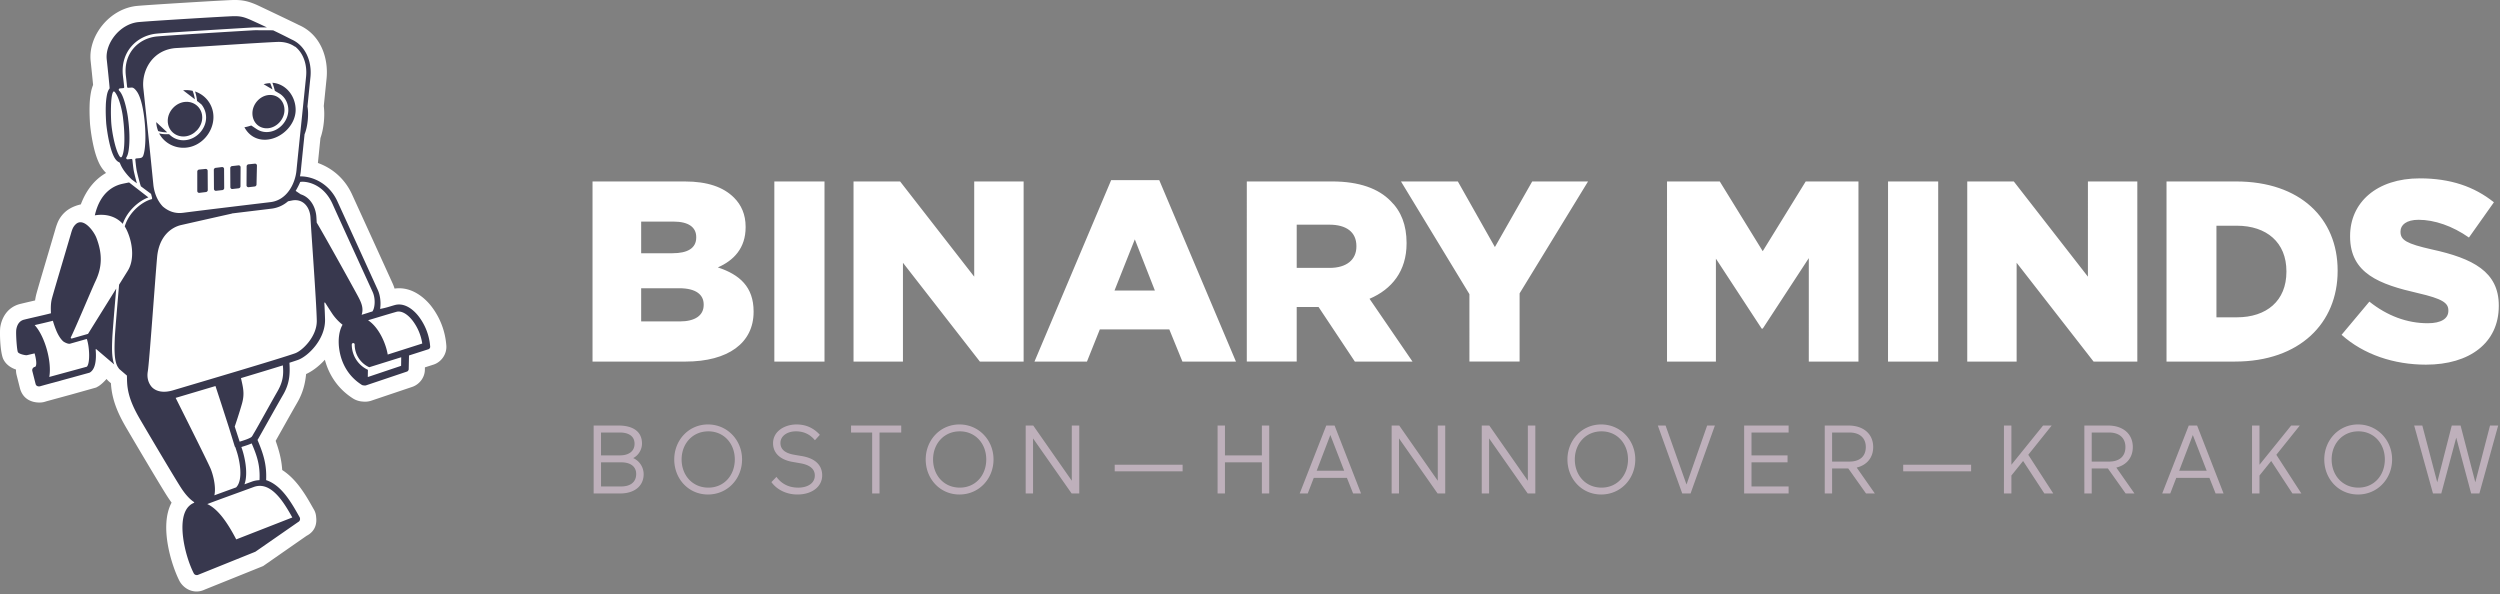 <svg viewBox="0 0 387 92" xmlns="http://www.w3.org/2000/svg" fill-rule="evenodd" clip-rule="evenodd" stroke-linejoin="round" stroke-miterlimit="2"><rect x="0" y="0" width="387" height="92" fill="#808080" stroke="none"/><g id="g31"><clipPath id="_clip1"><path d="M0 0h439.843v91.564H0z"/></clipPath><g clip-path="url(#_clip1)" fill-rule="nonzero"><path id="path15" d="M96.16 75.304c1.333 0 2.322-.6 2.322-1.933 0-1.246-1.02-1.799-2.264-1.799H93.04v3.733l3.12-.001zm-3.122-8.352v3.54h2.94c1.244 0 2.251-.555 2.251-1.797 0-1.247-1.021-1.742-2.265-1.742l-2.926-.001zm-1.141-1.08h3.856c2.143 0 3.628.868 3.628 2.789 0 .899-.507 1.814-1.363 2.248a2.745 2.745 0 011.62 2.491c0 1.845-1.44 2.987-3.614 2.987h-4.127V65.872zm17.757 9.613c2.43 0 4.094-1.906 4.094-4.365 0-2.428-1.664-4.348-4.094-4.348-2.46 0-4.14 1.92-4.14 4.347 0 2.461 1.68 4.365 4.14 4.365m-.062-9.779c3.017 0 5.28 2.447 5.28 5.414 0 3.016-2.263 5.43-5.28 5.43-2.998 0-5.218-2.414-5.218-5.428 0-2.969 2.22-5.416 5.218-5.416m13.048 5.788c-1.546-.266-2.97-1.138-2.97-2.88 0-1.858 1.8-2.906 3.63-2.906 1.666 0 2.789.702 3.614 1.602l-.765.84c-.584-.702-1.471-1.377-2.939-1.377-1.365 0-2.398.733-2.398 1.797 0 1.142.944 1.638 2.232 1.846l1.036.178c1.965.316 3.196 1.307 3.196 3.003 0 1.665-1.487 2.953-3.84 2.953-1.787 0-3.24-.825-4.022-1.92l.782-.809c.642.885 1.68 1.667 3.373 1.667 1.427 0 2.565-.66 2.565-1.878 0-1.109-.93-1.665-2.205-1.889l-1.289-.227zm16.87-5.622v1.081h-3.36v9.433h-1.14v-9.433h-3.268v-1.08l7.768-.001zm9.07 9.613c2.432 0 4.094-1.904 4.094-4.364 0-2.428-1.664-4.348-4.093-4.348-2.46 0-4.14 1.92-4.14 4.347 0 2.461 1.68 4.365 4.14 4.365m-.06-9.779c3.013 0 5.277 2.447 5.277 5.414 0 3.016-2.264 5.43-5.277 5.43-3 0-5.221-2.414-5.221-5.428 0-2.969 2.22-5.416 5.221-5.416m11.396 2.16v8.52h-1.14V65.871h1.168l5.969 8.548v-8.547h1.156v10.512h-1.185l-5.968-8.519zm12.64 4.08h10.513v1.019h-10.512l-.001-1.019zm22.78-.373h-5.713v4.813h-1.142V65.871h1.142v4.621h5.713v-4.621h1.14v10.513h-1.14v-4.812zm8.485 1.303h4.26l-2.145-5.534-2.115 5.534zm6.868 3.51h-1.228l-.96-2.414h-5.129l-.931 2.413h-1.244l4.109-10.513h1.288l4.095 10.514zm5.877-8.52v8.52h-1.14V65.871h1.174l5.966 8.548v-8.547h1.155v10.512h-1.187l-5.968-8.519zm13.947 0v8.52h-1.14V65.871h1.168l5.969 8.548v-8.547h1.156v10.512h-1.185l-5.968-8.519zm17.409 7.619c2.43 0 4.094-1.904 4.094-4.364 0-2.428-1.664-4.348-4.094-4.348-2.461 0-4.14 1.92-4.14 4.347 0 2.461 1.68 4.365 4.14 4.365m-.061-9.779c3.016 0 5.28 2.447 5.28 5.414 0 3.016-2.267 5.43-5.28 5.43-2.997 0-5.22-2.414-5.22-5.428 0-2.969 2.223-5.416 5.22-5.416m16.407.166h1.198l-3.764 10.514h-1.293l-3.777-10.513h1.2l3.24 9.133 3.196-9.134zm5.725 0h6.883v1.081h-5.744v3.54h5.58v1.08h-5.58v3.733h5.744v1.08h-6.883V65.871zm13.617 1.08v4.502h2.683c1.5 0 2.533-.722 2.533-2.252 0-1.453-1.002-2.249-2.533-2.249l-2.683-.001zm2.503 5.564h-2.503v3.87h-1.14V65.871h3.659c2.356 0 3.84 1.32 3.84 3.33 0 1.635-.961 2.79-2.551 3.18l2.804 4.004h-1.364l-2.745-3.87zm8.504-.571h10.512v1.02h-10.512v-1.02zm15.595-6.073h1.153v6.073l4.904-6.072h1.336l-3.629 4.529 3.869 5.984h-1.38l-3.287-5.025-1.813 2.249v2.776h-1.155l.002-10.514zm13.585 1.08v4.502h2.687c1.498 0 2.532-.722 2.532-2.252 0-1.453-1.006-2.249-2.534-2.249l-2.685-.001zm2.504 5.564h-2.504v3.87h-1.14V65.871h3.66c2.355 0 3.84 1.32 3.84 3.33 0 1.635-.963 2.79-2.551 3.18l2.804 4.004h-1.364l-2.745-3.87zm11.036.36h4.261l-2.147-5.534-2.114 5.534zm6.869 3.51h-1.231l-.958-2.414h-5.13l-.929 2.413h-1.245l4.109-10.513h1.289l4.095 10.514zm4.408-10.514h1.155v6.073l4.904-6.072h1.334l-3.629 4.529 3.868 5.984h-1.379l-3.285-5.025-1.813 2.249v2.776h-1.155V65.871zm16.464 9.613c2.431 0 4.095-1.904 4.095-4.364 0-2.428-1.664-4.348-4.094-4.348-2.46 0-4.14 1.92-4.14 4.347 0 2.461 1.68 4.365 4.14 4.365m-.06-9.779c3.014 0 5.278 2.447 5.278 5.414 0 3.016-2.266 5.43-5.278 5.43-3 0-5.221-2.414-5.221-5.428 0-2.969 2.22-5.416 5.221-5.416m20.438.166h1.261l-2.909 10.514h-1.276l-2.308-8.64-2.311 8.64h-1.289l-2.91-10.513h1.259l2.312 8.787 2.248-8.787h1.364l2.281 8.787 2.278-8.788z" fill="#beb0bb"/><path id="path15-7" d="M105.226 49.757c2.351 0 3.704-.914 3.704-2.549v-.077c0-1.518-1.193-2.512-3.784-2.512h-5.893v5.138h5.973zm-1.116-10.556c2.35 0 3.666-.796 3.666-2.429v-.08c0-1.515-1.195-2.389-3.506-2.389h-5.017v4.901l4.857-.003zm-12.386-11.11h14.3c3.505 0 5.974.874 7.605 2.509 1.116 1.115 1.793 2.589 1.793 4.501v.078c0 3.226-1.832 5.14-4.301 6.216 3.387 1.113 5.536 3.026 5.536 6.81v.079c0 4.781-3.904 7.688-10.553 7.688h-14.38V28.091zm28.144 0h7.766v27.881h-7.766V28.091zm12.258-.002h7.211l11.471 14.738V28.091h7.649v27.881h-6.773l-11.908-15.296v15.296h-7.65V28.089zm46.651 16.888l-3.107-7.925-3.146 7.927 6.253-.002zm-6.772-17.088h7.448l11.871 28.083h-8.286l-2.03-4.98h-10.755l-1.992 4.98h-8.125l11.869-28.083zm33.821 13.582c2.632 0 4.145-1.274 4.145-3.307v-.077c0-2.191-1.592-3.307-4.182-3.307h-5.059v6.691h5.096zm-12.821-13.383h13.181c4.264 0 7.209 1.115 9.081 3.027 1.636 1.593 2.471 3.744 2.471 6.492v.08c0 4.262-2.271 7.093-5.736 8.565l6.653 9.72h-8.924l-5.616-8.447h-3.385v8.444h-7.726l.001-27.881zm34.461 17.447l-10.595-17.446h8.804l5.734 10.155 5.776-10.155h8.644l-10.596 17.327v10.555h-7.767V45.535zm30.589-17.446h8.166l6.65 10.795 6.654-10.795h8.166v27.882h-7.688V39.957l-7.132 10.915h-.16l-7.088-10.833v15.933h-7.568V28.089zm34.214 0h7.765v27.884h-7.768l.003-27.884zm12.262 0h7.206l11.473 14.738V28.091h7.648v27.881h-6.772l-11.911-15.296v15.296h-7.644V28.089zm41.72 21.032c4.621 0 7.688-2.552 7.688-7.053v-.079c0-4.461-3.067-7.049-7.687-7.049h-3.146v14.181h3.145zm-10.873-21.032h10.756c9.956 0 15.733 5.735 15.733 13.782v.08c0 8.045-5.856 14.02-15.893 14.02h-10.596V28.089zm27.098 23.74l4.304-5.138c2.747 2.19 5.814 3.346 9.04 3.346 2.074 0 3.187-.718 3.187-1.912v-.08c0-1.156-.916-1.792-4.701-2.669-5.934-1.356-10.511-3.027-10.511-8.761v-.082c0-5.177 4.1-8.922 10.792-8.922 4.74 0 8.443 1.274 11.471 3.705l-3.864 5.455c-2.548-1.79-5.339-2.747-7.807-2.747-1.873 0-2.787.796-2.787 1.792v.081c0 1.274.955 1.832 4.818 2.707 6.413 1.395 10.396 3.464 10.396 8.684v.079c0 5.696-4.5 9.082-11.272 9.082-4.94 0-9.64-1.552-13.064-4.62" fill="#fff"/><path id="path17" d="M14.912 59.177l-.291.168-3.806 1.067-.16.045-.387.107-3.005.817-.191.052-.127.036a2.941 2.941 0 01-.562.139c-.09.012-2.134.263-2.636-1.735l-.507-2.009a2.42 2.42 0 01-.072-.637 2.082 2.082 0 00-.456-.476c-.12-.088-.227-.154-.328-.224a6.463 6.463 0 01-.524-.374 2.473 2.473 0 01-.709-.826c-.415-.808-.542-3.895-.415-4.636.204-1.203.909-2.563 2.573-2.976.76-.184 1.52-.36 2.28-.535.38-.472.484-.733.56-.964.067-.211.112-.393.16-.575.44-1.59 1.776-6.042 2.907-9.906.12-.414.227-.763.369-1.08.192-.428.462-.848.871-1.243.676-.647 1.571-.951 2.216-1.1 1.355-2.765 2.72-4.163 4.089-4.937l.423-.824c-.84-.818-1.133-1.4-1.293-1.743-.32-.706-.551-1.53-.718-2.257a26.828 26.828 0 01-.544-3.404 28.639 28.639 0 01-.066-2.764c.022-.713.086-1.429.205-2.016.049-.243.132-.588.283-.96-.04-1.256-.188-2.697-.334-4.033-.368-3.455 2.654-7.419 6.614-7.775 2.253-.197 13.53-.875 14.72-.907 1.448-.034 2.24.198 3.386.683.146.059 6.123 2.897 6.494 3.105 3.136 1.359 4.222 4.736 3.933 7.611l-.443 4.336c.187 1.408.03 3.316-.469 4.717l-.485 4.553c2.404.854 4.326 2.284 5.446 4.787 2.081 4.553 4.157 9.108 6.23 13.664.106.232.196.477.27.725 3.027.132 4.86 1.756 5.803 2.952a10.533 10.533 0 012.186 5.731c.071 1.005-.613 1.941-1.516 2.229l-1.786.571-.021.832c0 .955-.682 1.777-1.49 2.048l-6.361 2.141a2.45 2.45 0 01-.904.107l-.293-.027a2.464 2.464 0 01-.968-.329c-2.154-1.353-3.507-3.353-4.103-5.615l-.325-1.228-.855.939c-.86.943-1.831 1.66-2.681 2.051-.331.99-.498 1.752-.728 2.493a10.46 10.46 0 01-.944 2.193c-1.134 1.97-2.24 3.966-3.36 5.946.213 1.08.426 1.865.594 2.626.171.747.282 1.507.334 2.271 1.285 1.149 2.073 1.987 2.676 2.753.49.624.933 1.299 1.328 1.947.36.595.678 1.168.956 1.647.186.33.28.621.296.973.1.777-.112 1.693-1.154 2.233l-6.76 4.7-8.914 3.574c-1.238.596-2.512-.032-3.048-1.06-1.16-2.283-2.99-8.104-1.203-11.435-.103-.621-.232-.895-.347-1.113-.113-.207-.217-.36-.306-.494-.779-1.189-4.124-6.813-6.283-10.493-1.073-1.831-2.189-3.976-2.361-6.58l-.024-.463-.567-.489a2.494 2.494 0 01-.248-.271l-.813-.302c-.584.644-.902.982-1.311 1.248" fill="#fff"/><path id="path19" d="M41.829 12.875a3.75 3.75 0 00-1.02.16l1.374.811a7.473 7.473 0 00-.354-.971m-2.385 12.462l-.993.099a.331.331 0 00-.272.293l-.018 2.956c0 .183.152.314.339.294l.94-.111c.132-.013.265-.159.268-.284l.067-2.947v-.01a.295.295 0 00-.331-.291m-7.631.815l-1.002.098c-.139.015-.272.158-.272.294v3.018c0 .182.152.315.34.291l1.02-.124c.134-.017.266-.16.266-.293l-.018-2.996a.296.296 0 00-.334-.288m-12.81 8.5c.766-2.179 2.682-3.64 3.97-4.091l-2.99-2.317c-.333.065-.664.133-.995.204-1.428.301-3.503 1.366-4.309 4.89 1.697-.284 3.268.15 4.324 1.314m.024-10.813c-.195.682-.378.713-.736-.04-.558-1.179-.987-3.56-1.072-4.836-.06-.907-.135-3.884.261-4.672.156-.316.341.009.461.19.6.92 1.046 2.971 1.128 4.031.172 1.317.334 4.007-.042 5.327m1.386 3.962l.78.581c-.202-.72-.454-1.712-.514-2.1-.08-.514-.13-1.032-.187-1.545a.157.157 0 00-.165-.129l-.526.056c-.221.024-.336-.159-.213-.337.169-.254.272-.679.335-1.116.208-1.476.105-3.294-.086-4.759-.048-.573-.54-3.591-1.374-4.393-.16-.156-.082-.36.142-.378l.483-.037a.15.15 0 00.139-.149v-.011c-.058-.547-.12-1.094-.187-1.64-.479-3.787 2.133-6.352 5.216-6.64 1.923-.183 14.548-.937 15.084-.964.087-.003 2.515.007 1.981.004a150.36 150.36 0 00-2.594-1.196c-.97-.411-1.507-.567-2.635-.54-1.176.029-12.365.707-14.6.907-2.951.258-5.232 3.321-4.971 5.768.191 1.776.398 3.742.451 4.498-.227.271-.352.676-.425 1.05-.103.563-.16 1.135-.171 1.708-.037 1.182.047 2.346.061 2.59.022.318.187 1.743.503 3.115.16.684.356 1.373.604 1.909.193.427.475.893.893 1.061l.12.099c.214.597.574 1.143.97 1.632.273.34.574.664.885.956m21.071-7.948c1.366-.112 2.54-1.401 2.553-2.792.013-1.4-1.013-2.433-2.364-2.356-1.408.08-2.611 1.411-2.597 2.856.014 1.412 1.064 2.398 2.408 2.292M13.436 56.768l-5.809 1.584c.422-2.284-.647-6.269-2.26-8.027.941-.216 1.884-.43 2.821-.672.151.547.336 1.059.52 1.51.277.668.656 1.306 1.084 1.684.107.093.731.449 1.063.354l2.584-.732c.442 1.311.517 3.814 0 4.299m3.937-4.311c.027-.798.3-4.109.615-7.784l-4.364 7.011-2.471.708c-.159.047-.252-.063-.176-.208.28-.536 1.063-2.337 1.848-4.16.845-1.96 1.696-3.964 1.961-4.516 1.01-2.112 1.099-4.183.138-6.679-.414-1.084-2.04-3.232-3.211-2.106-.439.417-.567.874-.755 1.522-1.129 3.854-2.462 8.294-2.9 9.878-.212.766-.216 1.549-.173 2.373-1.373.351-2.763.644-4.144.984-.709.173-1.085.729-1.219 1.513-.1.59.09 3.214.24 3.507.167.324 1.246.531 1.4.483l1.188-.278c.109.38.189.767.24 1.158.034.304.027.552-.022.722-.047.158-.107.195-.174.21a.52.52 0 00-.397.626l.508 2.007c.1.4.489.401.624.381.097-.017.192-.043.285-.076l.21-.058a.436.436 0 00.117-.034l3.048-.83.383-.104c.052-.018.106-.033.161-.044l3.509-.967a.585.585 0 00.111-.061c.677-.44.861-1.452.889-2.347a9.432 9.432 0 00-.037-1.151c-.009-.082.06-.118.123-.061l2.752 2.344c-.443-1.171-.342-2.909-.307-3.963m16.081-22.92l.979-.112c.137-.013.269-.162.269-.296l-.018-2.974v-.004a.295.295 0 00-.339-.29l-.98.124c-.133.016-.267.162-.267.294l.02 2.967a.298.298 0 00.336.293" fill="#38384e"/><path id="path21" d="M25.88 20.484l-1.699-1.582c.021.478.125.95.307 1.393.451.136.921.2 1.392.189m2.729.635c1.439-.117 2.686-1.452 2.698-2.903.016-1.44-1.135-2.533-2.579-2.45-1.488.085-2.779 1.458-2.761 2.96.012 1.457 1.205 2.51 2.642 2.393" fill="#38384e"/><path id="path23" d="M60.019 54.885c-.283-1.714-1.354-4.194-3.042-5.312 1.464-.433 2.918-.884 4.387-1.302.693-.196 1.613.226 2.484 1.334a7.772 7.772 0 011.517 3.574l-5.346 1.706zm2.072 1.747l-5.154 1.732v-.195l.014-.92a4.3 4.3 0 01-2.496-3.914.22.22 0 01.224-.227.22.22 0 01.225.227c0 1.57.929 2.916 2.253 3.513l4.951-1.547-.017 1.331zM49.027 34.461l-.044-.79c-.072-1.515-.886-3.11-2.427-3.59l-.788-.533c.236-.389.544-.98.701-1.379.598-.146 3.506.036 5.022 3.435 1.033 2.316 5.661 12.417 6.196 13.593.506 1.122.325 2.576-.054 3.03l-.176.037-.56.183-.913.285c.332-1-.04-1.864-.509-2.757-.651-1.238-5.556-10.072-6.448-11.514m-3.342 20.227c-2.277.817-14.482 4.415-18.904 5.733-1.533.458-2.589.147-3.2-.426l-.108-.111c-.537-.639-.752-1.463-.593-2.395.237-1.392 1.117-14.03 1.44-17.665.292-3.3 2.236-4.667 3.773-5 0 0 3.702-.843 7.699-1.737a.63.63 0 00.152-.05l6.052-.732a4.766 4.766 0 002.597-1.149l.652-.129c1.663-.294 2.743 1.016 2.82 2.702.09 1.899.926 13.111.972 15.91.04 2.437-2.208 4.636-3.352 5.049m-2.726 5.885c-1.058 1.84-3.224 5.787-3.604 6.395-.067.107-.127.219-.19.329a2.063 2.063 0 01-.188.294c-.1.128-.462.298-.909.462-.321.115-.644.22-.971.316l-.76-2.336c.163-.477.69-2.046 1.099-3.466.243-.835.289-1.48.229-2.12-.05-.592-.2-1.182-.361-1.916 2.435-.731 4.779-1.44 6.484-1.972.127 1.373.043 2.501-.829 4.014m-2.787 13.755a3.764 3.764 0 00-1.219.241l-1.106.403c.617-1.773-.014-4.333-.327-5.304l-.153-.469c.532-.168 1.086-.334 1.593-.559.871 2.005 1.323 3.48 1.212 5.688m2.744 2.317c.516.547.973 1.195 1.379 1.834.37.58.689 1.149.957 1.624l-8.683 3.394c-.536-1.022-1.364-2.524-2.366-3.722-.607-.72-1.323-1.391-2.12-1.746 2.078-.792 4.676-1.714 7.186-2.64 1.4-.517 2.614.156 3.647 1.258M27.192 61.591l6.163-1.832.84 2.56 1.24 3.85.89 2.891c.023.07.062.133.115.184l.221.689c.432 1.32 1.035 4.36-.108 5.515-1.164.423-2.306.837-3.368 1.229.315-1.389-.27-3.421-.609-4.186-.611-1.387-4.387-8.9-5.384-10.9m-4.996-47.876c-.325-2.899 1.507-6.097 5.165-6.28 4.292-.235 12.28-.8 15.56-.943 1.09-.046 1.994.228 2.703.715l.091.029c1.249 1.002 1.852 2.776 1.669 4.607-.299 2.973-1.299 12.563-1.489 14.544-.188 1.957-1.42 4.586-4.008 4.901-2.695.324-10.219 1.221-13.535 1.653-1.296.167-2.32-.261-3.153-.978-.928-.978-1.356-2.29-1.464-3.414a1751.79 1751.79 0 00-1.539-14.834m38.901 33.513c-.849.24-1.316.42-2.256.595.146-.91.038-2.072-.35-2.926-.534-1.176-5.174-11.357-6.23-13.662-1.274-2.854-3.84-3.919-5.694-3.934-.063.015-.134-.009-.12-.073.057-.267.097-.531.122-.783.08-.85.314-3.118.576-5.658.507-1.196.667-3.199.448-4.299l.467-4.578c.239-2.387-.765-4.863-2.931-5.804-.943-.485-1.893-.956-2.85-1.412-.587-.011-2.791-.018-2.916-.012-.535.026-13.142.781-15.063.96-2.844.268-5.256 2.621-4.809 6.146.073.595.145 1.274.186 1.675a.154.154 0 00.16.128l.506-.035c.233-.026.496.112.874.655 1.223 1.747 1.654 7.951.964 9.859-.109.301-.306.39-.617.414l-.488.044a.153.153 0 00-.133.164c.053.491.104.997.18 1.496.076.504.489 2.08.68 2.649l1.577 1.175.147.543c.053.226-.036.28-.036.28-1.251.277-3.462 1.816-4.18 4.217.136.213.265.461.394.747.907 2.068 1.056 4.514.096 6.073l-1.366 2.197c-.335 3.896-.64 7.515-.667 8.352-.035 1.12-.173 3.416.484 4.4.037.056.173.267.239.327l1.158.995c.007.413.011.801.036 1.193.142 2.156 1.063 3.989 2.118 5.784 2.142 3.649 5.462 9.235 6.236 10.415.413.633 1.117 1.602 1.992 2.184.058.041.053.101-.067.149a2.165 2.165 0 00-.659.435c-2.061 1.874-.729 7.66.686 10.44a.525.525 0 00.698.23l8.844-3.565 6.63-4.604a.506.506 0 00.28-.52.479.479 0 00-.063-.225c-.271-.471-.58-1.031-.931-1.611-.36-.589-.76-1.203-1.204-1.767-.801-1.017-1.792-1.945-3.049-2.358.109-2.4-.408-4.019-1.335-6.227a2.04 2.04 0 00.156-.249c1.284-2.26 2.54-4.542 3.838-6.79 1.026-1.781 1.046-3.322.95-4.904.574-.184 1.03-.333 1.32-.438 1.563-.56 4.243-3.183 4.192-6.244a70.078 70.078 0 00-.11-2.551c-.004-.093.088-.124.14-.044.396.624.786 1.237 1.136 1.76a7.732 7.732 0 001.545 1.635c-.54.921-.701 2.268-.539 3.588.29 2.366 1.454 4.424 3.539 5.733.019.011.147.055.171.059l.292.026a.796.796 0 00.16-.02l6.36-2.142c.12-.039.256-.223.256-.346l.049-2.145 3.019-.967c.138-.042.266-.233.26-.373a8.77 8.77 0 00-1.806-4.736c-.938-1.196-2.293-2.119-3.693-1.72" fill="#38384e"/><path id="path25" d="M66.52 54.635l-2.611.833-.037 1.707c0 .394-.312.794-.667.913l-6.362 2.143a1.415 1.415 0 01-.404.048l-.295-.027a1.295 1.295 0 01-.436-.148c-2.257-1.416-3.512-3.648-3.82-6.173-.149-1.206-.053-2.484.384-3.502a8.485 8.485 0 01-1.295-1.462l-.073-.112.019.608c.053 3.368-2.84 6.192-4.592 6.82-.215.078-.52.181-.898.304.062 1.478-.045 3.021-1.053 4.772-1.283 2.224-2.529 4.484-3.797 6.717.772 2.044 1.265 3.643 1.232 5.832 1.212.517 2.16 1.449 2.905 2.396.461.585.875 1.219 1.245 1.827.355.586.667 1.149.939 1.625.085.144.134.306.144.472.071.45-.163.896-.573 1.093l-6.651 4.62-8.891 3.583a1.126 1.126 0 01-1.485-.508c-1.369-2.695-3-8.935-.557-11.16l.152-.135c-.658-.614-1.184-1.357-1.511-1.857-.776-1.18-4.104-6.781-6.255-10.44-1.058-1.808-2.044-3.744-2.196-6.051a15.804 15.804 0 01-.034-.949l-.96-.827a1.704 1.704 0 01-.227-.274l-.112-.167-2.3-1.853c-.027.874-.197 2.209-1.165 2.84l-.134.074-3.66 1.03-.157.042-.384.104-3.015.824c-.082.034-.08.034-.174.047l-.167.048a1.896 1.896 0 01-.377.096c-.147.024-1.063.088-1.295-.829l-.507-2.01a1.124 1.124 0 01.58-1.268 1.26 1.26 0 00-.004-.373 4.17 4.17 0 00-.082-.496l-.584.136c-.294.091-1.74-.093-2.098-.792-.236-.467-.404-3.243-.294-3.884.154-.927.642-1.747 1.67-2 1.216-.299 2.443-.565 3.662-.867-.015-.677.022-1.37.213-2.062.44-1.587 1.772-6.03 2.901-9.886.104-.357.192-.654.315-.926.136-.308.32-.595.603-.864.957-.918 2.786-.951 2.786-.951.866-3.779 3.15-5.137 4.782-5.484l.626-.129a12.696 12.696 0 01-.433-.496c-.375-.463-.737-1-.987-1.6-.578-.356-.889-.913-1.076-1.323-.27-.592-.48-1.325-.64-2.026a26.413 26.413 0 01-.52-3.211c-.016-.247-.096-1.44-.061-2.645.02-.642.075-1.284.181-1.814.067-.329.179-.744.4-1.1-.072-.864-.257-2.642-.43-4.264-.302-2.78 2.229-6.146 5.514-6.437 2.24-.2 13.46-.875 14.643-.903 1.235-.028 1.857.15 2.887.587.142.057 6.065 2.869 6.429 3.073 2.487 1.076 3.523 3.852 3.264 6.406l-.457 4.496c.212 1.196.052 3.185-.464 4.47-.258 2.503-.487 4.725-.568 5.568l-.027.229c1.989.214 4.411 1.436 5.667 4.252 1.06 2.304 5.696 12.486 6.232 13.663.326.719.47 1.599.464 2.408.476-.12.865-.255 1.425-.413 1.779-.507 3.357.686 4.333 1.93a9.345 9.345 0 011.932 5.067c.031.427-.285.867-.676.995m.24-7.238c-1.001-1.273-3.03-3.101-5.684-2.724a6.58 6.58 0 00-.306-.813 7887.811 7887.811 0 00-6.227-13.66c-1.209-2.707-3.299-4.245-5.333-4.971l.393-3.854c.537-1.512.705-3.529.516-4.96l.433-4.255c.306-3.045-.804-6.777-4.317-8.3-.375-.206-6.381-3.06-6.529-3.122-1.211-.514-2.103-.774-3.674-.734-1.192.027-12.506.71-14.765.907-4.344.392-7.649 4.699-7.235 8.537.14 1.326.29 2.756.378 3.699a6.146 6.146 0 00-.32 1.08c-.133.705-.206 1.42-.22 2.137-.04 1.292.049 2.566.066 2.83.112 1.182.299 2.357.56 3.516.171.741.416 1.62.768 2.385a5.36 5.36 0 001.155 1.678c-1.52.86-2.98 2.387-3.907 4.864-.69.16-1.725.5-2.533 1.275a4.64 4.64 0 00-1.027 1.464 9.41 9.41 0 00-.401 1.168c-1.131 3.865-2.469 8.32-2.909 9.912a7.978 7.978 0 00-.21 1.051c-.762.178-1.526.352-2.288.538-2.034.502-2.861 2.172-3.092 3.53-.136.802-.033 4.065.48 5.066.44.867 1.246 1.328 1.946 1.567-.01.278.019.557.088.827l.506 2.009c.663 2.625 3.371 2.253 3.4 2.248.214-.029.336-.049.675-.16l.107-.032.186-.051 3.007-.82.391-.106.158-.043 3.891-1.093.381-.216c.494-.324.884-.734 1.223-1.108.08.1.2.238.332.357l.349.303.01.172c.184 2.776 1.372 5.042 2.457 6.89 2.163 3.691 5.519 9.332 6.301 10.523.164.253.379.565.62.901-1.966 3.667.036 9.796 1.196 12.078.674 1.293 2.304 2.165 3.943 1.377l9.032-3.637 6.72-4.68c1.373-.711 1.609-1.908 1.487-2.882a2.592 2.592 0 00-.387-1.256c-.28-.486-.597-1.062-.96-1.662a20.895 20.895 0 00-1.377-2.019c-.635-.805-1.462-1.685-2.528-2.369-.108-1.664-.499-3.059-1.016-4.512 1.116-1.978 2.222-3.974 3.354-5.94.92-1.594 1.23-3.062 1.36-4.404.954-.435 1.996-1.214 2.906-2.214.64 2.42 2.09 4.574 4.404 6.027a3.19 3.19 0 001.274.429l.292.026c.367.036.84-.019 1.187-.136l6.363-2.144c1.06-.354 1.96-1.411 1.96-2.695l.006-.328 1.323-.423c1.19-.38 2.088-1.6 1.993-2.938a11.28 11.28 0 00-2.333-6.11" fill="#fff"/><path id="path27" d="M31.193 16.176a3.22 3.22 0 01.711 2.047c-.016 1.739-1.487 3.335-3.244 3.477a3.054 3.054 0 01-2.485-.93c-.558.02-.967.016-1.547-.124.757 1.432 2.345 2.358 4.129 2.213 2.379-.192 4.259-2.356 4.283-4.691a4.149 4.149 0 00-2.849-4.005c.164.487.26.964.312 1.471.186.116.69.542.69.542m4.803 13.081l.964-.11c.133-.016.267-.158.267-.291l.017-2.964v-.003a.294.294 0 00-.336-.29l-.997.112c-.136.017-.27.162-.267.293l.017 2.964c0 .181.152.312.335.291" fill="#38384e"/><path id="path29" d="M29.824 14.064a4.428 4.428 0 00-1.257-.106l-.223.018 1.824 1.394a6.332 6.332 0 00-.344-1.306m11.481 7.554c2.324-.19 4.44-2.307 4.46-4.564.023-2.151-1.496-4.092-3.6-4.24.151.407.278.824.38 1.246l.784.462c.804.533 1.312 1.469 1.303 2.544-.016 1.67-1.405 3.226-3.099 3.365a2.808 2.808 0 01-1.729-.4l-.152-.1-.749-.5c-.352.093-.7.225-1.067.263.66 1.25 1.88 2.049 3.468 1.924" fill="#38384e"/></g></g></svg>